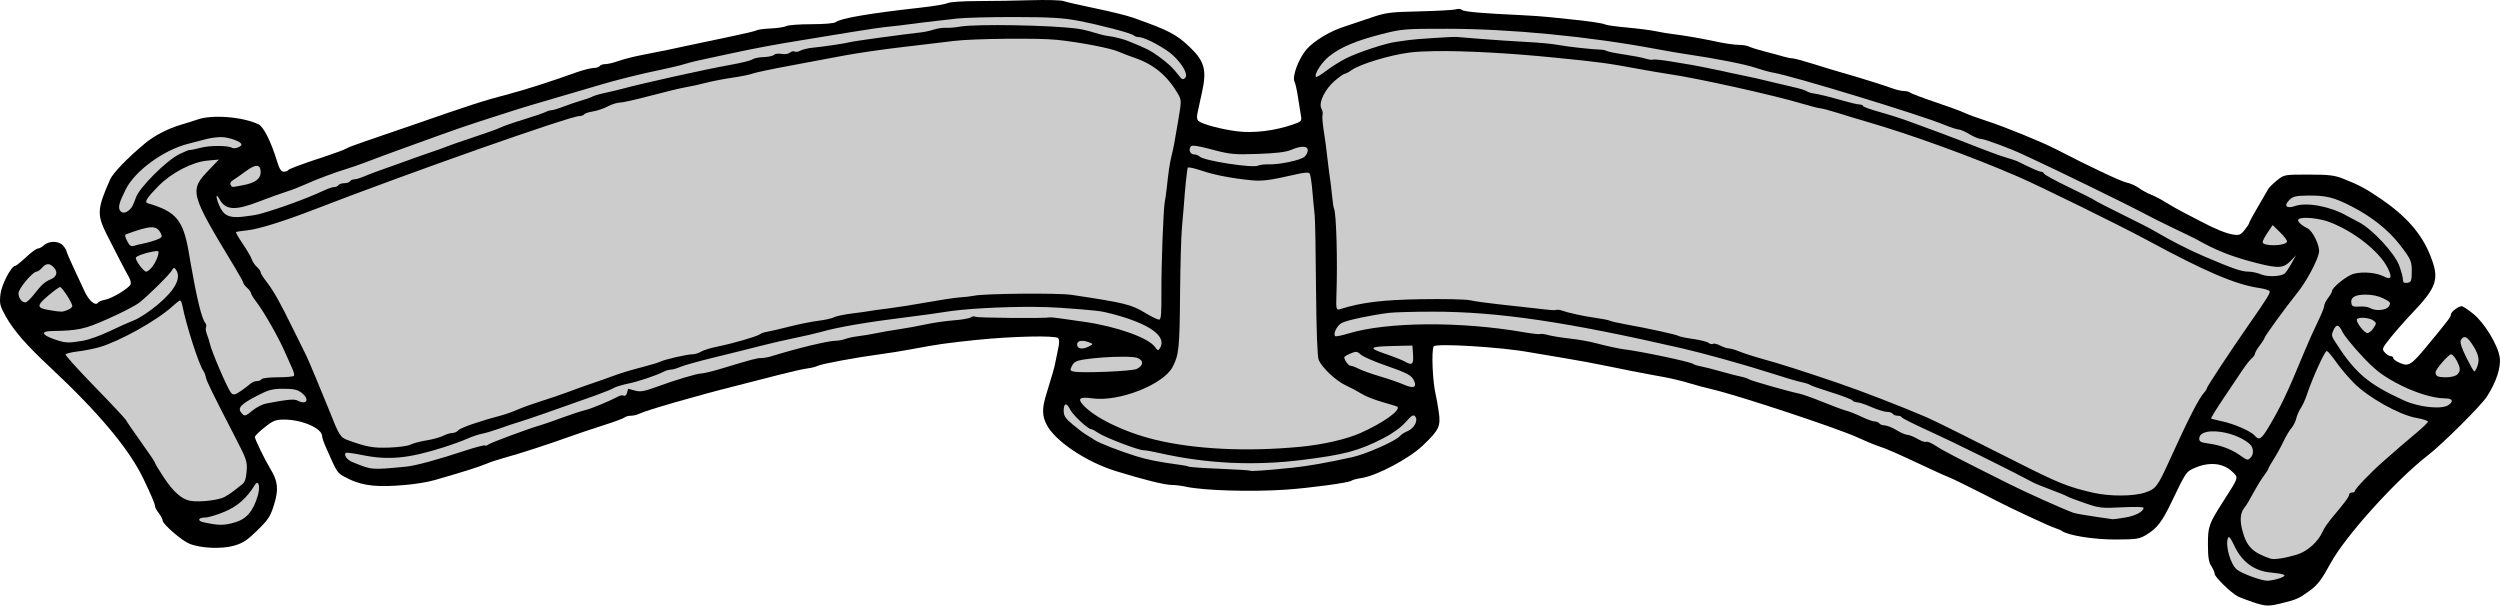 <?xml version="1.0"?>
<svg
    xmlns:rdf="http://www.w3.org/1999/02/22-rdf-syntax-ns#"
    xmlns="http://www.w3.org/2000/svg"
    xmlns:cc="http://creativecommons.org/ns#"
    xmlns:dc="http://purl.org/dc/elements/1.1/"
    xmlns:svg="http://www.w3.org/2000/svg"
    xmlns:inkscape="http://www.inkscape.org/namespaces/inkscape"
    xmlns:sodipodi="http://sodipodi.sourceforge.net/DTD/sodipodi-0.dtd"
    xmlns:ns1="http://sozi.baierouge.fr"
    xmlns:xlink="http://www.w3.org/1999/xlink"
    id="svg4875"
    viewBox="0 0 733.48 177.66"
    version="1.1"
  >
  <g
      id="layer1"
      transform="translate(27.643 -379.27)"
    >
    <path
        id="path5016"
        d="m633.28 555.91c-1.766-0.581-3.78-1.36-4.475-1.732-1.977-1.058-6.688-5.664-6.688-6.539 0-0.433-0.443-1.464-0.984-2.29-0.741-1.131-0.984-2.689-0.986-6.322-0.006-5.312 0.257-6.043 4.525-12.712 4.644-7.257 4.53-6.859 2.508-8.748-2.78-2.597-7.037-2.871-11.505-0.741-1.912 0.912-2.165 1.307-6.128 9.586-2.843 5.938-4.283 7.823-7.441 9.745-2.048 1.246-2.876 1.375-9.019 1.402-6.351 0.026-13.996-1.19-15.784-2.515-0.31-0.23-1.198-0.609-1.973-0.843-1.508-0.455-12.53-5.577-17.193-7.989-5.835-3.018-13.763-6.943-14.025-6.943-0.149 0-2.635-1.107-5.525-2.46-10.059-4.71-12.596-5.83-14.836-6.547-1.24-0.397-4.145-1.598-6.455-2.669-5.785-2.682-35.687-12.563-42.87-14.166-1.395-0.311-3.932-0.988-5.637-1.503-3.807-1.151-6.232-1.697-12.402-2.791-2.635-0.467-7.835-1.493-11.556-2.279s-9.935-1.941-13.811-2.566c-3.876-0.625-8.315-1.372-9.865-1.661-8.137-1.513-27.556-2.707-28.159-1.732-0.708 1.146-0.324 10.454 0.583 14.135 0.191 0.775 0.586 2.988 0.877 4.918 0.661 4.381 0.18 5.417-4.675 10.051-4.003 3.821-13.472 8.845-17.922 9.509-1.38 0.206-2.775 0.584-3.1 0.839-0.721 0.566-12.239 2.119-19.194 2.588-10.138 0.683-24.221 0.26-29.313-0.879-1.24-0.278-3.156-0.511-4.258-0.518-1.992-0.013-8.242-1.574-16.318-4.072-8.653-2.677-17.777-8.805-20.24-13.595-1.375-2.673-1.386-4.816-0.045-9.123 1.766-5.68 2.335-7.679 2.591-9.107 0.158-0.882 0.536-2.722 0.84-4.089 0.38-1.707 0.366-2.673-0.045-3.084-0.826-0.826-13.474-0.544-23.968 0.535-8.67 0.891-11.331 1.273-19.166 2.75-2.48 0.468-6.539 1.118-9.019 1.445-6.859 0.905-17.333 2.849-18.387 3.413-0.516 0.276-1.909 0.622-3.096 0.77-1.187 0.147-5.083 1.03-8.658 1.963-3.575 0.932-9.037 2.332-12.137 3.11-11.376 2.855-26.715 7.277-28.436 8.199-0.596 0.319-1.684 0.58-2.418 0.58-0.733 0-1.575 0.228-1.869 0.508-0.295 0.279-3.072 1.308-6.173 2.287-3.1 0.979-7.666 2.513-10.147 3.409-6.033 2.179-14.389 4.889-18.884 6.124-2.015 0.553-4.552 1.396-5.637 1.872-1.821 0.799-6.598 2.303-14.86 4.678-4.469 1.285-13.301 2.08-18.117 1.632-2.656-0.247-5.01-0.9-7.202-1.998-3.428-1.717-3.14-1.313-6.677-9.365-0.582-1.326-1.059-2.74-1.059-3.143 0-2.288-5.85-4.858-11.083-4.869-2.55-0.005-3.263 0.273-5.778 2.262-1.578 1.247-2.869 2.53-2.869 2.85 0 0.658 2.929 6.688 4.496 9.256 2.262 3.708 2.523 6.005 1.183 10.418-1.082 3.562-1.671 4.484-4.895 7.66-2.951 2.908-4.284 3.791-6.848 4.536-3.657 1.063-9.903 0.788-13.178-0.58-2.317-0.968-7.816-5.746-7.816-6.79 0-0.394-0.507-1.362-1.127-2.151-0.62-0.788-1.127-1.724-1.127-2.08 0-0.638-1.162-3.385-3.407-8.054-4.185-8.703-13.138-19.401-27.301-32.623-6.979-6.515-10.73-10.809-13.023-14.911-1.762-3.151-1.919-3.784-1.611-6.516 0.323-2.87 3.187-8.377 4.356-8.38 0.246-0.001 1.667-1.143 3.159-2.538 1.492-1.395 3.046-2.537 3.455-2.537 0.409 0 1.233-0.444 1.833-0.986 1.494-1.352 4.397-1.284 5.604 0.133 0.532 0.625 0.976 1.358 0.986 1.63 0.011 0.272 0.873 2.301 1.917 4.51s2.546 5.439 3.338 7.179c1.336 2.935 3.301 4.554 4.052 3.338 0.149-0.241 1.083-0.6 2.075-0.799 2.064-0.412 6.999-3.42 7.422-4.522 0.156-0.406-0.063-1.345-0.486-2.087-1.069-1.875-3.877-7.274-6.562-12.619-2.882-5.738-2.771-7.455 1.045-16.069 0.831-1.877 5.048-6.243 10.126-10.486 2.864-2.393 6.779-4.413 10.899-5.625 1.713-0.504 3.749-1.146 4.524-1.427 4.272-1.55 13.272-0.855 17.994 1.388 1.461 0.694 3.646 5.036 5.361 10.654 0.739 2.42 1.254 3.241 2.031 3.241 0.573 0 1.186-0.234 1.363-0.519 0.177-0.286 3.933-1.704 8.348-3.151 4.415-1.448 8.283-2.843 8.596-3.101 0.313-0.258 2.849-1.231 5.637-2.161s9-3.061 13.806-4.733c17.521-6.098 20.815-7.159 28.467-9.168 4.691-1.231 12.228-3.651 19.448-6.243 2.015-0.724 4.347-1.326 5.181-1.339 0.834-0.013 1.674-0.278 1.865-0.588 0.192-0.31 0.936-0.564 1.653-0.564 0.718 0 2.415-0.402 3.772-0.895 1.357-0.492 4.369-1.268 6.694-1.724 7.384-1.449 9.179-1.819 14.656-3.016 2.945-0.644 8.337-1.781 11.982-2.528 3.645-0.747 6.912-1.534 7.26-1.749 0.349-0.216 2.227-0.462 4.174-0.548 1.947-0.086 4.007-0.402 4.578-0.703 0.57-0.3 3.893-0.546 7.384-0.546 3.655 0 6.653-0.254 7.069-0.6 1.359-1.128 9.906-2.588 24.96-4.265 3.745-0.417 7.296-1.017 7.892-1.334 0.596-0.317 4.508-0.579 8.693-0.584 4.186-0.005 11.288-0.121 15.784-0.257 4.495-0.136 8.792-0.019 9.548 0.257 0.756 0.278 4.941 1.239 9.301 2.135 4.36 0.896 9.322 2.123 11.027 2.727 10.617 3.76 12.749 4.872 16.805 8.762 4.194 4.023 4.904 6.68 3.482 13.041-0.415 1.86-0.811 3.668-0.878 4.017-0.067 0.349-0.288 1.387-0.49 2.306-0.238 1.085-0.111 1.868 0.363 2.232 1.261 0.969 6.754 2.419 11.355 2.996 4.77 0.598 10.986-0.163 16.293-1.995 2.439-0.842 2.653-1.059 2.39-2.422-0.158-0.823-0.542-3.229-0.851-5.347-0.31-2.118-0.784-4.274-1.054-4.792-0.776-1.485 1.207-6.823 3.523-9.486 2.194-2.522 6.884-5.349 11.061-6.668 1.4-0.442 4.797-1.582 7.548-2.534 4.663-1.613 5.658-1.746 14.656-1.958 5.309-0.125 10.101-0.401 10.647-0.612 0.546-0.211 1.308-0.127 1.691 0.188 0.668 0.548 5.735 0.995 17.327 1.53 2.945 0.136 6.623 0.393 8.174 0.571 1.55 0.178 4.087 0.443 5.637 0.588 5.431 0.509 10.28 1.216 10.878 1.585 0.332 0.205 3.22 0.609 6.418 0.899 3.199 0.29 6.957 0.771 8.352 1.069 1.395 0.299 3.678 0.681 5.073 0.85 3.428 0.414 8.48 1.295 13.247 2.311 2.17 0.463 4.901 0.845 6.067 0.851 1.167 0.006 2.562 0.239 3.1 0.521 0.538 0.281 2.628 0.932 4.643 1.446 2.015 0.514 4.443 1.172 5.395 1.462 0.952 0.29 2.144 0.527 2.65 0.527 0.505 0 3.277 0.746 6.161 1.658 2.883 0.912 6.764 2.086 8.624 2.609 4.474 1.258 11.875 3.571 14.527 4.54 1.169 0.427 2.704 0.776 3.41 0.776 0.707 0 1.526 0.219 1.821 0.485 0.295 0.267 3.654 1.534 7.465 2.816 3.811 1.282 7.616 2.678 8.456 3.102 0.84 0.424 3.683 1.466 6.318 2.314 5.422 1.745 16.431 6.229 20.575 8.381 9.308 4.832 19.105 9.463 20.624 9.749 1.058 0.199 2.685 0.914 3.615 1.589 0.93 0.675 2.579 1.577 3.664 2.004 1.085 0.427 2.988 1.421 4.228 2.208 1.24 0.787 3.555 2.101 5.145 2.919 1.589 0.818 3.873 2.006 5.073 2.64 4.264 2.252 7.474 3.567 9.519 3.899 1.808 0.293 2.244 0.127 3.408-1.296 0.734-0.898 1.344-1.827 1.355-2.065 0.011-0.238 1.176-2.394 2.588-4.792 1.412-2.398 2.764-4.728 3.005-5.179 0.241-0.451 1.392-1.593 2.559-2.537 2.115-1.711 2.146-1.716 9.256-1.716 5.993 0 7.63 0.196 10.234 1.224 4.555 1.798 6.602 2.893 10.992 5.884 7.401 5.041 11.913 10.18 14.438 16.444 2.867 7.113 2.177 9.306-5.45 17.317-1.919 2.015-4.677 5.15-6.129 6.967-2.522 3.153-2.598 3.351-1.676 4.369 0.531 0.586 1.306 1.066 1.723 1.066 0.417 0 0.758 0.266 0.758 0.593 0 0.326 0.887 0.963 1.97 1.416 2.585 1.08 3.275 0.638 8.069-5.162 6.146-7.436 6.851-8.369 6.862-9.074 0.011-0.761 2.181-2.428 3.16-2.428 0.354 0 1.91 1.03 3.457 2.288 3.252 2.646 7.18 9.132 7.702 12.717 0.42 2.894-0.991 7.226-3.749 11.503-1.721 2.669-12.929 13.828-17.264 17.19-9.461 7.336-24.226 23.695-28.574 31.659-2.721 4.985-3.85 6.453-6.343 8.251-2.993 2.158-3.689 2.466-7.984 3.525-3.972 0.979-4.69 0.953-8.567-0.322z"
    />
    <path
        id="path5014"
        d="m297.72 5c-7.13-0.013-14.74 0.19-16.91 0.438-8.47 0.965-13.03 1.496-14.65 1.75-0.93 0.145-3.33 0.427-5.35 0.625-2.01 0.198-6.71 0.88-10.43 1.5-3.73 0.62-9.82 1.621-13.54 2.219-9.37 1.505-14.69 2.488-22.56 4.188-3.72 0.803-7.88 1.703-9.28 2-1.4 0.296-3.35 0.799-4.34 1.125-1 0.325-4.06 1.062-6.78 1.625-6.09 1.254-13.31 3.06-18.19 4.531-2.02 0.607-5.46 1.622-7.63 2.25-8.76 2.536-15.39 4.505-18.59 5.562-1.86 0.614-5.81 1.883-8.75 2.813-2.95 0.93-8.12 2.725-11.53 3.969s-8.75 3.162-11.85 4.281-7.42 2.73-9.59 3.563c-2.17 0.832-4.95 1.789-6.19 2.156-3.074 0.909-9.048 3.155-12.122 4.562-1.396 0.639-3.794 1.58-5.344 2.063-1.55 0.482-5.116 1.755-7.906 2.843-7.165 2.796-10.018 2.652-11.813-0.656-1.062-1.957-1.129-0.696-0.094 1.782 1.266 3.029 2.892 3.82 6.844 3.406 1.86-0.195 4.132-0.556 5.063-0.813 5.739-1.589 14.064-4.637 18.656-6.812 1.274-0.604 2.728-1.094 3.218-1.094 0.491 0 1.059-0.252 1.25-0.563 0.192-0.31 0.948-0.562 1.688-0.562s1.5-0.252 1.69-0.562 0.74-0.563 1.22-0.563c0.47 0 1.64-0.336 2.62-0.75s2.67-1.083 3.75-1.469c1.09-0.385 4.4-1.553 7.34-2.625 2.95-1.072 6.86-2.474 8.72-3.093 1.86-0.62 3.91-1.345 4.54-1.626 0.62-0.28 4.21-1.532 8-2.781 3.78-1.248 7.35-2.529 7.9-2.843 0.56-0.315 3.53-1.363 6.63-2.313s6.08-1.954 6.62-2.25 1.32-0.531 1.75-0.531 2.02-0.477 3.53-1.063c1.52-0.585 3.92-1.412 5.31-1.812 1.4-0.401 2.79-0.88 3.1-1.094s1.95-0.72 3.66-1.094c1.7-0.374 3.85-0.869 4.78-1.125 5.86-1.611 25.07-5.883 32.12-7.125 3.1-0.546 6-1.258 6.44-1.593 0.43-0.336 1.91-0.649 3.28-0.688s2.76-0.324 3.09-0.656c0.34-0.332 1.34-0.458 2.22-0.282 0.91 0.181 1.98 0.012 2.44-0.374 0.45-0.376 1.09-0.509 1.41-0.313 0.31 0.196 1.08 0.061 1.72-0.281 0.63-0.342 2.22-0.714 3.53-0.844 3.5-0.349 10.01-1.322 11.06-1.656 0.8-0.254 15.67-2.298 20.75-2.844 1-0.108 2.67-0.467 3.72-0.812 1.04-0.345 2.66-0.591 3.56-0.531 0.9 0.058 2.76-0.091 4.16-0.344 4.64-0.842 27.17-0.437 34.65 0.625 1.24 0.176 3.41 0.708 4.81 1.156 1.41 0.448 3.21 0.882 3.97 0.968 1.72 0.195 4.38 0.867 5.88 1.469 5.16 2.072 6.56 2.75 9.03 4.563 2.96 2.167 4.09 3.263 5.88 5.594 0.87 1.141 1.22 1.266 1.81 0.687 0.95-0.935-0.49-3.693-3.38-6.5-2.18-2.124-8.35-5.469-10.09-5.469-0.58 0-1.27-0.213-1.56-0.5-0.71-0.681-9.86-3.093-16.63-4.375-4.16-0.787-8.25-1.018-18.31-1.031zm126.84 3.438c-12.37-0.013-13.24 0.056-19.15 1.562-7.55 1.921-12.19 3.886-15.47 6.531-2.23 1.791-4.49 5.358-3.82 6.031 0.15 0.143 1.5-0.652 2.97-1.781 1.48-1.128 4.09-2.785 5.82-3.656 3.58-1.805 11.78-4.499 14.71-4.844 1.09-0.127 2.76-0.365 3.72-0.531 1.62-0.279 12.76-0.996 14.04-0.906 0.31 0.019 3.62 0.29 7.34 0.594 3.72 0.303 9.68 0.689 13.25 0.874 3.56 0.186 7.6 0.565 9 0.844 2.47 0.495 10.43 1.379 12.69 1.406 0.62 0.006 1.37 0.174 1.68 0.376 0.31 0.2 2.59 0.667 5.07 1.031 2.48 0.363 5.33 0.911 6.34 1.219 1.01 0.307 2.02 0.457 2.25 0.312 0.23-0.144 2.58 0.087 5.22 0.531 2.63 0.446 5.44 0.902 6.22 1.031 1.24 0.208 3.67 0.705 8.44 1.688 0.77 0.16 2.19 0.475 3.12 0.688 0.93 0.212 2.07 0.439 2.53 0.531 3.28 0.648 6.41 1.373 9.56 2.156 2.02 0.499 4.95 1.186 6.5 1.531 1.55 0.346 3.11 0.829 3.44 1.094 0.34 0.265 1.47 0.613 2.53 0.75s4.16 0.89 6.91 1.688c2.75 0.797 5.48 1.468 6.06 1.468 0.59 0 1.06 0.196 1.06 0.438s2.23 1.028 4.94 1.781 6.58 1.995 8.59 2.75c2.02 0.755 5.96 2.199 8.76 3.219 2.79 1.02 7.74 2.928 11 4.218 3.25 1.291 7.06 2.686 8.5 3.094 1.43 0.408 3.1 0.961 3.68 1.25 4.15 2.059 6.22 2.97 6.78 2.969 0.37-0.001 0.74 0.258 0.85 0.563 0.1 0.304 3.31 2.062 7.12 3.906 3.82 1.843 7.26 3.559 7.63 3.844s3.94 2.154 7.97 4.124c4.03 1.971 8.48 4.238 9.87 5.063 4.65 2.753 10 5.477 14.75 7.5 8.16 3.472 10.62 4.313 12.56 4.313 1.04 0 2.74 0.364 3.79 0.812 1.89 0.813 5.75 0.663 6.96-0.281 0.32-0.251 1.2-1.571 1.94-2.907l1.34-2.406-1.46 1.532c-2.14 2.253-3.61 2.368-9.78 0.812-7.45-1.876-12.11-3.706-17.97-7.031-0.62-0.352-3.81-1.892-7.07-3.438-3.25-1.546-7.29-3.592-9-4.531-2.82-1.552-25.45-12.603-31.56-15.406-1.39-0.641-2.98-1.374-3.5-1.625-3.25-1.563-10.99-4.435-11.97-4.438-0.63-0.002-2.19-0.611-3.43-1.375-1.25-0.764-2.67-1.396-3.19-1.406-0.52-0.013-2.42-0.634-4.22-1.375-7.23-2.972-44.45-14.321-50.09-15.281-1.25-0.211-3.64-0.884-5.35-1.469-2.88-0.989-12.09-2.8-20-3.937-1.86-0.268-6.06-0.985-9.31-1.594-19.46-3.645-42.6-5.886-61.16-5.907zm-129.47 2.938c-6.13 0.064-12.26 0.275-15.12 0.625-2.64 0.322-9.36 1.14-14.94 1.781s-13.44 1.767-17.47 2.531c-4.03 0.765-11.38 2.145-16.34 3.063s-9.66 1.921-10.44 2.219c-0.77 0.298-3.4 0.835-5.84 1.187-2.44 0.353-5.88 1.004-7.63 1.469-1.74 0.465-4.42 1.053-5.97 1.312-1.55 0.26-6.24 1.392-10.4 2.5-4.17 1.109-8.23 2.032-9.03 2.032s-2.39 0.479-3.53 1.094c-1.15 0.614-3.12 1.298-4.38 1.5-1.26 0.201-2.43 0.574-2.59 0.843-0.17 0.269-0.77 0.5-1.32 0.5-2.8 0-49.92 16.606-78.402 27.625-8.352 3.231-15.816 5.553-18.844 5.875-1.845 0.197-3.473 0.442-3.594 0.563s0.807 1.724 2.031 3.531c1.225 1.807 2.387 3.812 2.594 4.469 0.206 0.657 0.857 1.633 1.469 2.187s1.125 1.284 1.125 1.594 0.71 1.462 1.562 2.563c2.248 2.901 4.105 6.209 8 14.156 1.9 3.876 3.661 7.436 3.907 7.906 0.402 0.76 5.007 11.76 6.374 15.22 3.256 8.24 3.493 8.6 5.808 9.44 5.58 2.02 7.47 2.34 12.16 2.15 2.66-0.1 5.4-0.47 6.1-0.84 0.69-0.37 2.8-0.95 4.68-1.25 1.89-0.3 4.13-0.92 5-1.38 0.88-0.45 2.09-0.81 2.69-0.81s1.38-0.37 1.75-0.81c0.6-0.73 6.66-2.8 12.72-4.38 1.24-0.32 3.38-1.1 4.78-1.72 1.4-0.61 4.46-1.71 6.78-2.43 2.33-0.72 5.99-1.96 8.16-2.78 2.17-0.83 5.48-2.02 7.34-2.63s4.64-1.6 6.19-2.19c1.55-0.58 4.97-1.61 7.59-2.28s5.15-1.43 5.63-1.69c1.17-0.63 7.97-2.18 9.53-2.18 0.69 0 1.81-0.36 2.5-0.78s2.76-1.07 4.62-1.44c4.66-0.94 11.7-2.976 12.57-3.626 0.39-0.296 1.27-0.622 1.97-0.719 0.69-0.097 3.67-0.783 6.62-1.531s6.86-1.522 8.72-1.75c1.86-0.229 3.87-0.679 4.47-1s2.9-0.822 5.09-1.094 4.6-0.601 5.38-0.75c0.77-0.149 3.33-0.504 5.65-0.781 2.33-0.278 7.38-1.083 11.25-1.781 3.88-0.699 8.2-1.358 9.6-1.438 1.39-0.08 3.28-0.299 4.22-0.5 2.94-0.636 24.64-0.826 28.46-0.25 15.95 2.401 17.49 2.793 21.88 5.438 1.69 1.018 3.43 1.843 3.84 1.843 0.6 0 0.72-1.686 0.69-8.031-0.04-8.279 0.58-24.596 1-26.625 0.13-0.631 0.38-2.292 0.53-3.687 0.56-5.169 0.92-7.64 1.41-9.563 0.58-2.327 0.82-3.552 2.06-10.906 0.89-5.298 0.89-5.637-0.09-7.344-3.1-5.353-7.1-8.703-12.6-10.594-1.75-0.604-3.97-1.457-4.9-1.875-2.29-1.026-11.33-2.766-18.04-3.468-2.78-0.292-8.9-0.377-15.03-0.313zm125.72 3.625c-2.92 0.045-5.36 0.179-7.19 0.406-5.77 0.721-14.58 3.39-17.06 5.156-0.82 0.589-1.71 1.063-2 1.063-0.28 0-1.61 0.924-2.94 2.063-2.92 2.504-4.84 6.469-3.93 8.156 0.33 0.621 0.48 1.449 0.34 1.812s-0.03 2.171 0.25 4.032c0.62 4.093 0.78 5.166 1.31 9.874 0.23 2.016 0.53 4.288 0.66 5.063s0.39 2.924 0.56 4.781c0.18 1.857 0.43 3.568 0.57 3.782 0.68 1.106 1.09 15.616 0.71 25.531-0.14 3.869-0.04 4.339 1.03 4 6.36-2.012 12.31-2.747 23.82-2.938 6.66-0.11 13.13 0.023 14.37 0.313 1.24 0.287 5.06 0.825 8.47 1.187 3.41 0.363 8.11 0.885 10.44 1.157 5.12 0.597 5.75 0.641 6.47 0.468 0.3-0.074 0.94-0.006 1.4 0.156 2.18 0.758 6.29 1.668 9.79 2.157 2.11 0.295 4.06 0.669 4.34 0.843 0.28 0.175 2.49 0.691 4.9 1.126 6.83 1.23 14.67 2.953 15.35 3.374 0.34 0.211 2.32 0.615 4.37 0.907 2.06 0.291 4.04 0.791 4.44 1.121s0.99 0.47 1.28 0.29c0.29-0.19 1.24 0.03 2.13 0.5 0.88 0.46 2.02 0.84 2.53 0.84 0.5 0 1.9 0.41 3.09 0.9 1.19 0.5 4.45 1.55 7.25 2.32 4.62 1.26 11.75 3.53 21.72 6.94 7.03 2.39 18.72 6.93 25.94 10.03 2.14 0.92 12.12 5.87 25.94 12.87 12.74 6.46 15.49 7.55 22.81 9.25 4.94 1.15 12 1.13 15.5-0.06 3.05-1.04 3.58-1.78 7.06-9.44 5.47-12.05 8.57-18.1 10.06-19.75 0.51-0.56 0.91-1.2 0.91-1.44 0-0.41 7.17-11.27 12.12-18.371 5.51-7.888 6.55-9.579 6.26-10.063-0.18-0.283-1.53-0.69-3-0.906-7.05-1.03-15.82-4.792-33.13-14.156-7.44-4.025-31.02-15.614-37.5-18.438-13.49-5.873-31.92-12.561-44.53-16.187-2.33-0.669-6.18-1.845-8.56-2.594-2.39-0.749-4.66-1.345-5.07-1.344-0.4 0.001-2.77-0.602-5.25-1.343-8.58-2.565-31.13-7.563-39.46-8.75-1.87-0.265-5.65-0.924-8.44-1.438-9.94-1.831-11.45-2.009-25.1-3.375-13.2-1.322-26.26-2.009-35.03-1.875zm-355.97 25.219c-1.137 0-2.973 0.239-4.094 0.531s-3.672 0.95-5.688 1.469c-7.157 1.843-15.465 7.941-18.156 13.312-2.026 4.046-2.362 5.443-1.562 6.407 0.709 0.855 2.061 0.442 3.187-0.969 0.323-0.405 0.928-1.76 1.344-3 0.977-2.911 8.954-10.88 12.719-12.719 1.508-0.736 2.877-1.306 3.062-1.25 0.186 0.058 1.665-0.23 3.282-0.656 2.682-0.708 7.981-0.696 9.156 0.031 0.682 0.421 2.75-0.304 2.75-0.969 0-0.848-3.682-2.187-6-2.187zm285.38 2.531c-0.53-0.011-0.81 0.098-0.94 0.312-0.63 1.022-0.03 2.25 1.1 2.25 0.52 0 1.24 0.278 1.59 0.626 1.22 1.22 15.56 3.439 17.15 2.656 0.52-0.252 1.91-0.416 3.1-0.375 3.11 0.109 9.34-1.205 10.5-2.219 0.54-0.475 0.97-1.334 0.97-1.906 0-1.331-1.92-1.391-4.88-0.125-1.53 0.655-4.43 1.006-9.78 1.187-6.97 0.237-8.09 0.133-13.44-1.281-2.88-0.762-4.49-1.107-5.37-1.125zm-286 4.062l-3.407 0.313c-4.419 0.401-10.498 3.565-14.312 7.437-3.381 3.433-4.224 4.762-3.188 5.063 8.29 2.404 10.394 4.859 12.032 14.156 0.218 1.24 0.49 2.881 0.625 3.657 1.75 10.059 3.223 16.063 4.25 17.312 0.307 0.374 0.402 0.921 0.219 1.219-0.184 0.297-0.059 1.246 0.281 2.125 0.34 0.878 0.724 2.096 0.843 2.686 0.424 2.11 4.894 12.58 6.094 14.28 0.695 0.99 1.258 0.89 3.313-0.56 0.986-0.7 2.144-1.58 2.562-1.97s1.233-0.72 1.813-0.72c0.579 0 1.214-0.25 1.406-0.56s2.338-0.56 4.781-0.56c2.444 0 4.568-0.19 4.719-0.44s-0.072-1.21-0.5-2.13c-0.428-0.91-1.443-3.17-2.25-5.03-1.77-4.078-6.066-11.639-8.25-14.465-0.873-1.13-1.594-2.299-1.594-2.594s-0.505-1.001-1.125-1.562-1.125-1.202-1.125-1.438c0-0.235-1.123-2.288-2.5-4.562-13.225-21.852-13.43-22.518-7.625-28.594l2.938-3.063zm10.937 1.844c-0.705 0.075-1.723 0.608-3.062 1.594-1.573 1.159-3.297 2.358-3.844 2.688-0.57 0.342-0.831 0.897-0.594 1.281 0.497 0.803 0.106 0.785 3.75 0.093 3.397-0.644 5.063-1.857 5.063-3.687 0-1.425-0.406-2.064-1.313-1.969zm273.46 0.469c-0.06 0.007-0.1 0.006-0.12 0.031-0.22 0.364-0.87 6.663-1.16 11.094-0.08 1.24-0.33 4.143-0.56 6.469-0.23 2.325-0.49 11.319-0.56 20-0.13 15.391-0.35 17.421-2.16 20.901-2.68 5.2-15.76 10.34-23.5 9.26-3.61-0.51-4.44-0.03-3 1.68 3.21 3.81 12.11 8.18 21.19 10.41 11.59 2.85 26.99 3.62 42.69 2.12 6.72-0.64 13.61-2.22 17.75-4.06 6.54-2.92 11.83-6.67 10.81-7.69-0.12-0.11-2.05-0.72-4.28-1.34s-4.98-1.69-6.13-2.41c-1.14-0.71-3.29-1.86-4.75-2.53-2.84-1.31-6.93-5.14-7.93-7.44-0.4-0.9-0.68-8.389-0.79-20.87-0.08-10.696-0.25-20.447-0.4-21.688-0.15-1.24-0.44-4.344-0.66-6.874-0.21-2.531-0.56-4.866-0.78-5.219-0.29-0.474-1.36-0.425-4.03 0.187-7.44 1.71-9.89 2.042-12.91 1.75-5.9-0.57-11.02-1.566-14.81-2.844-1.83-0.617-3.44-0.985-3.91-0.937zm328.32 8.25c-3.37 0.051-4.23 0.256-5.28 1.313-1.72 1.717-0.82 2.635 1.72 1.75 3.46-1.207 10.57 0.173 15.28 2.937 0.46 0.273 1.98 1.072 3.37 1.781 3.88 1.971 10.48 9.04 11.85 12.688 0.62 1.66 1.12 3.526 1.12 4.156 0 0.866 0.32 1.105 1.28 0.969 1.12-0.158 1.27-0.523 1.31-3 0.06-3.315-0.19-3.896-3.62-8.313-3.25-4.18-8.14-8.07-13.94-11.062-5.27-2.723-7.68-3.299-13.09-3.219zm-0.35 6.531c-1.17-0.001-2.06 0.155-2.28 0.5-0.34 0.549 0.84 1.654 2.72 2.594 1.56 0.777 3.67 5.242 3.35 7.062-0.44 2.484-3.75 8.621-6.38 11.876-3.35 4.141-9.59 12.73-9.59 13.187 0 0.198-0.63 1.205-1.41 2.215-0.78 1.02-1.41 2.12-1.41 2.44s-0.42 0.92-0.93 1.34c-0.52 0.43-1.73 1.95-2.69 3.38s-3.47 5.18-5.59 8.34c-2.13 3.16-3.77 5.84-3.66 5.94s1.58 0.49 3.28 0.84c3.52 0.75 8.49 2.93 9.56 4.22 1.2 1.44 1.92 1.02 3.94-2.37 3.7-6.21 5.4-9.74 10.75-22.66 0.96-2.32 2.61-6.032 3.69-8.216 1.07-2.184 1.97-4.357 1.97-4.844s0.5-1.524 1.12-2.312c0.62-0.789 1.13-1.662 1.13-1.938 0-1.129 4.36-4.641 6.46-5.188 2.66-0.689 6.62-0.323 8.82 0.813 2.14 1.106 2.49 0.237 1.03-2.625-2.47-4.839-10-10.721-17.09-13.375-2.04-0.763-4.83-1.217-6.79-1.219zm-9.81 2.125l-1.47 2.188c-0.81 1.188-1.47 2.438-1.47 2.812 0 1.3 6.72 1.184 7.16-0.125 0.1-0.304-0.79-1.536-2-2.718l-2.22-2.157zm-622.47 0.657c-1.462 0.048-3.66 0.706-7.187 2-0.569 0.208-0.526 0.652 0.187 2.031 0.732 1.415 1.138 1.683 2.126 1.375 0.674-0.211 1.628-0.447 2.093-0.532 1.806-0.329 4.27-1.076 5.219-1.562 0.797-0.409 0.862-0.745 0.375-1.656-0.618-1.156-1.35-1.705-2.813-1.656zm1.563 6.968c-0.256 0.018-0.607 0.078-1.063 0.156-2.369 0.41-4.971 1.376-4.968 1.844 0.005 0.951 2.315 4.032 3.031 4.032 0.449 0 1.317-0.723 1.937-1.594 0.621-0.872 1.323-2.261 1.532-3.094 0.274-1.094 0.299-1.396-0.469-1.344zm-31.781 3.844c-0.562 0.003-1.142 0.352-1.75 1.062-0.531 0.621-1.237 1.126-1.594 1.126-1.144 0-5.312 4.971-5.312 6.343 0 1.423 0.942 2.688 2.031 2.688 0.377 0 1.534-1.089 2.562-2.407 2.204-2.822 3.142-3.65 4.875-4.374 1.769-0.74 2.129-2.09 0.938-3.407-0.637-0.703-1.188-1.034-1.75-1.031zm36.937 1.125c-0.179 0.04-0.365 0.295-0.656 0.781-0.809 1.351-6.813 7.275-9.531 9.406-1.066 0.836-5.124 2.936-9 4.657-7.114 3.158-8.724 3.516-16.719 3.656-3.23 0.058-2.881 1.14 0.781 2.406 3.277 1.129 4.011 1.169 8.282 0.469 1.778-0.292 5.312-1.54 7.874-2.781 2.563-1.242 5.869-2.712 7.344-3.281 1.476-0.571 4.559-2.61 6.844-4.532 5.21-4.382 7.034-7.881 5.375-10.281-0.252-0.365-0.415-0.54-0.594-0.5zm-33.406 5.594c-0.277-0.013-1.881 1.157-3.563 2.593-3.424 2.926-3.343 3.558 0.532 4.188 3.559 0.579 3.62 0.567 5.187-0.031 0.796-0.303 1.438-0.833 1.438-1.188 0-0.912-2.987-5.537-3.594-5.562zm676.46 2.219c-3.25 0-4.56 0.84-4.18 2.656 0.16 0.796 0.66 0.974 2.31 0.844 1.15-0.091 2.52 0.091 3.06 0.406 1.73 1.006 4.86 0.733 5.63-0.5 0.62-1.005 0.47-1.226-1.53-2.25-1.43-0.727-3.34-1.156-5.29-1.156zm-641.25 1.718c-0.206 0-1.236 0.796-2.313 1.782-4.504 4.121-15.542 10.262-21.437 11.942-1.717 0.48-4.564 1.04-6.344 1.24-1.78 0.21-3.352 0.61-3.5 0.85s3.709 4.52 8.594 9.53 9.001 9.41 9.156 9.78 2.127 3.25 4.375 6.38 4.094 5.86 4.094 6.09 1.171 2.17 2.593 4.31c2.881 4.33 5.313 6.47 7.844 6.88 2.817 0.45 8.314-0.19 10.094-1.19 0.922-0.52 2.207-1.38 2.844-1.91 0.636-0.53 1.628-1.32 2.218-1.75 0.762-0.55 1.151-1.68 1.313-3.84 0.21-2.79-0.043-3.54-2.844-8.97-7.462-14.47-8.899-17.42-9.125-18.59-0.132-0.69-0.447-1.52-0.718-1.88-1.277-1.67-5.079-13.479-6.157-19.122-0.163-0.853-0.481-1.532-0.687-1.532zm250.25 1.875c-9.14-0.043-20.38 0.556-25.93 1.5-1.71 0.29-6.28 0.928-10.16 1.407-12.54 1.548-20.9 2.971-26.22 4.468-1.55 0.437-4.95 1.229-7.56 1.75s-7.15 1.574-10.13 2.344c-2.97 0.77-9.09 2.28-13.59 3.38-4.5 1.09-8.96 2.35-9.94 2.78-0.97 0.42-2.19 0.78-2.68 0.78-0.5 0-1.37 0.22-1.91 0.5-2.41 1.22-7.54 2.96-10.59 3.59-1.84 0.38-3.73 0.95-4.19 1.25-0.47 0.31-2.87 1.3-5.35 2.19-10.35 3.72-20.43 7.22-22.28 7.75-1.08 0.31-3.61 1.15-5.62 1.87-2.02 0.73-4.49 1.48-5.5 1.66s-2.9 0.81-4.22 1.41-4.43 1.74-6.91 2.53c-10.52 3.35-16.37 3.9-24.22 2.28-2.38-0.49-4.48-0.76-4.65-0.59-0.63 0.62 0.42 2.07 1.94 2.68 5.83 2.36 5.35 2.35 16 1.32 2.59-0.26 9.35-2.11 16.78-4.57 3.21-1.06 5.99-1.79 6.15-1.62 0.17 0.16 0.58 0.05 0.94-0.25 0.65-0.54 12.05-4.77 15.25-5.66 0.93-0.26 3.83-1.28 6.47-2.25 2.63-0.97 5.69-1.96 6.78-2.22 1.79-0.42 7.21-2.67 9.72-4.03 0.55-0.3 1.27-0.38 1.59-0.19 0.32 0.2 0.74-0.19 0.91-0.84s0.33-1.19 0.37-1.19c0.05 0 0.92 0.24 1.94 0.53 1.52 0.44 2.65 0.26 6.19-1.03 5.96-2.17 12.1-4 13.41-4 0.59 0 3.23-0.64 5.87-1.44 9.19-2.77 10.28-3.06 11.53-3.06 0.69 0 2.01-0.22 2.91-0.5 7.78-2.4 16.81-4.591 19.03-4.591 0.79 0 2.05-0.24 2.81-0.531 0.77-0.292 2.5-0.654 3.85-0.813 1.34-0.16 3.69-0.544 5.24-0.875 1.56-0.33 4.49-0.841 6.5-1.125 2.02-0.284 5.55-0.936 7.88-1.437 2.33-0.502 6.14-1.047 8.47-1.219 2.32-0.173 4.53-0.572 4.91-0.875 0.37-0.303 0.96-0.373 1.31-0.156 0.54 0.335 20.44 0.507 21.78 0.187 0.26-0.064 1.73 0.088 3.28 0.313 1.55 0.224 4.61 0.662 6.78 0.968 9.49 1.339 18.93 4.682 20.85 7.404 0.75 1.08 0.94 1.13 1.4 0.41 2.25-3.527-2.93-7.248-14.09-10.158-3.32-0.865-4.29-0.979-14.94-1.75-2.29-0.165-5.11-0.266-8.16-0.281zm117.25 1.407c-5.42 0.006-11.13 0.164-12.68 0.343-5 0.579-12.36 2.135-13.94 2.938-1.41 0.715-2.67 3.203-1.97 3.906 0.16 0.162 1.91-0.182 3.87-0.781 11.33-3.45 32.91-3.601 51.44-0.375 2.46 0.428 4.64 0.659 4.85 0.531 0.2-0.127 1.27 0.013 2.37 0.312 1.1 0.304 4 0.764 6.44 1.032 2.44 0.267 5.82 0.876 7.53 1.346 2.79 0.76 6.67 1.6 8.16 1.78 4.84 0.57 19.48 3.66 20.31 4.28 0.31 0.23 1.32 0.55 2.25 0.72s3.58 0.83 5.91 1.5c2.32 0.66 5 1.35 5.93 1.53s1.94 0.52 2.25 0.75c0.58 0.43 11.56 3.56 14.78 4.22 1 0.2 4.16 1.33 7.04 2.5 2.87 1.17 5.96 2.31 6.84 2.53s2.89 1.02 4.47 1.78 3.33 1.38 3.87 1.38c0.55 0 1.15 0.25 1.35 0.56 0.19 0.31 0.88 0.58 1.56 0.59 0.68 0.02 2.26 0.65 3.5 1.41s2.69 1.37 3.22 1.37c0.52 0.01 1.84 0.55 2.93 1.19 1.1 0.65 2.24 1.03 2.54 0.84 0.29-0.18 1.63 0.39 2.96 1.29 2.08 1.37 5.82 3.31 21.32 11.06 5.14 2.57 15.57 7.26 18.87 8.47 0.62 0.22 3.43 0.73 6.22 1.12 2.79 0.4 5.19 0.75 5.35 0.78 0.15 0.04 1.79-0.2 3.62-0.5 3.04-0.49 5.41-1.74 5.41-2.87 0-0.25-2.86-0.31-6.35-0.13-5.92 0.31-6.63 0.23-10.84-1.22-2.48-0.85-4.78-1.72-5.1-1.93-0.31-0.22-2.45-1.11-4.78-1.97-2.32-0.87-4.59-1.78-5.06-2.03-6.43-3.46-23.98-12.15-30.37-15.03-4.53-2.05-8.34-3.96-8.44-4.22-0.1-0.27-0.64-0.47-1.22-0.47s-1.21-0.25-1.41-0.56c-0.19-0.31-0.97-0.57-1.72-0.57-0.74 0-2.77-0.63-4.53-1.4-1.75-0.78-3.65-1.41-4.21-1.41-0.57 0-1.17-0.24-1.35-0.53-0.17-0.29-2.92-1.35-6.09-2.34-3.18-1-6.04-1.99-6.35-2.22-0.31-0.24-1.44-0.6-2.53-0.82-1.08-0.21-5.41-1.49-9.59-2.84-6.63-2.14-19.27-5.67-25.35-7.06-34.03-7.815-54.28-10.804-73.28-10.782zm272.32 1.812c-0.69 0.06-1.19 0.263-1.19 0.594 0 1.046 2.28 3.875 3.12 3.875 0.44 0 1.25-0.656 1.79-1.469 0.92-1.408 0.91-1.509-0.1-2.25-0.79-0.578-2.48-0.85-3.62-0.75zm-6.82 2.312c-0.42-0.066-0.8 0.399-1.25 1.376-0.53 1.172-0.5 1.709 0.16 2.75 6.09 9.642 9.81 12.882 20.53 17.782 4.5 2.05 11.15 2.73 13.13 1.34 1.56-1.1 1.14-1.93-1-1.93-3.67 0-9.51-1.86-14.6-4.66-4.29-2.37-6.15-3.85-9.97-7.94-2.58-2.77-5.1-5.899-5.59-6.936-0.54-1.133-0.99-1.715-1.41-1.782zm37.16 3.344c-0.35 0.045-0.68 0.327-0.97 0.844-0.36 0.64 0.1 2.11 1.53 5.03 1.12 2.27 2.18 4.17 2.38 4.19s0.64-0.75 0.97-1.69c0.67-1.93 0.21-3.64-1.79-6.59-0.85-1.264-1.53-1.858-2.12-1.784zm-405.41 1.094c-0.96-0.026-1.56 0.34-1.56 1.09 0 1.3 1.63 1.54 3.56 0.5 1.19-0.63 1.19-0.66 0.1-1.09-0.81-0.32-1.52-0.48-2.1-0.5zm96.82 1.38l-5.29 0.12c-7.47 0.16-7.91 0.54-2.59 2.34 2.48 0.85 5.01 1.86 5.63 2.22 2.14 1.26 2.62 0.86 2.43-2l-0.18-2.68zm268.28 1.59c-0.55-0.18-4.25 7.95-5.94 13.06-0.41 1.24-1.19 2.93-1.72 3.72s-1.13 2.18-1.34 3.09c-0.22 0.92-0.85 2.16-1.41 2.78-0.56 0.63-1.61 2.39-2.34 3.94s-2.04 3.91-2.88 5.22-1.53 2.54-1.53 2.72-0.6 1.14-1.34 2.12c-0.74 0.99-1.93 2.9-2.66 4.26-1.73 3.21-2.39 4.28-3.12 5.21-1.11 1.41-1.29 3.6-0.53 6.47 1.25 4.78 2.97 6.53 8.21 8.32 1.12 0.37 4.13-0.07 7.79-1.16 3.1-0.93 6.28-3.78 7.59-6.81 0.36-0.84 1.56-2.6 2.65-3.91 3.95-4.69 5.1-6.26 5.1-6.88 0-0.34 0.38-0.62 0.84-0.62 0.47 0 0.85-0.19 0.85-0.44 0-0.63 4.8-5.61 8.47-8.81 1.7-1.49 3.85-3.38 4.78-4.19s3.15-2.7 4.93-4.18c1.79-1.49 3.25-2.93 3.25-3.19 0-0.27-1.57-0.76-3.46-1.1-4.9-0.86-14.07-5.98-18.22-10.18-1.78-1.79-4.14-4.61-5.28-6.25-1.15-1.65-2.37-3.08-2.69-3.19zm-285.07 0.28c-0.35 0.05-0.78 0.21-1.4 0.47-1.01 0.42-1.81 0.92-1.81 1.09 0 0.82 1.23 2.5 1.84 2.5 0.38 0 1.44 0.39 2.37 0.88 0.94 0.48 3.74 1.49 6.22 2.22 2.48 0.72 5.64 1.82 7.04 2.43 2.84 1.25 3.9 0.84 3-1.15-0.74-1.61-1.88-2.21-8.88-4.66-3.07-1.07-6.1-2.41-6.75-3-0.67-0.6-1.04-0.86-1.63-0.78zm321.54 0.69c-0.74 0-4.57 4.39-4.57 5.25 0 1.21 0.61 1.5 3.16 1.5 1.45 0 2.76-0.36 3.31-0.91 0.57-0.57 0.76-1.36 0.53-2.12-0.49-1.66-1.84-3.72-2.43-3.72zm-389.69 0.72c-3.4-0.01-8.06 0.29-11.44 0.81-2.19 0.34-2.95 0.74-3.5 1.84-0.62 1.26-0.6 1.44 0.41 1.69 2.13 0.53 17.14-0.07 18.56-0.75 2.03-0.97 2.12-2.51 0.19-3.25-0.61-0.23-2.18-0.34-4.22-0.34zm-246.28 9.4c-3.327 0-4.368 0.29-7.907 2.13-4.588 2.38-5.636 3.5-4.5 4.87 0.987 1.19 1.16 1.15 3.438-0.72 1.078-0.88 2.852-1.76 3.937-1.96 5.965-1.16 8.176-1.37 9.094-0.88 2.756 1.47 3.735-0.3 1.25-2.25-1.172-0.92-2.291-1.19-5.312-1.19zm229.47 4.6c-0.35 0.04-0.57 0.65-0.57 1.81 0 1.56 0.48 2.26 2.69 4.12 1.47 1.24 3.32 2.63 4.1 3.07 0.77 0.43 1.78 1.06 2.24 1.4 1.18 0.86 7.42 3.29 12.13 4.75 3.49 1.08 6.48 1.69 13.19 2.6 1.05 0.14 2.07 0.35 2.31 0.5 0.24 0.14 4.33 0.43 9.09 0.62s8.78 0.44 8.91 0.56c0.26 0.24 4.89-0.08 12.44-0.87 4.69-0.49 10.02-1.44 17.59-3.1 3.92-0.85 12.74-4.75 13.91-6.15 0.36-0.44 1.37-1.11 2.25-1.47 1.98-0.82 3.23-3.17 2.28-4.31-0.53-0.65-1.06-0.34-2.84 1.69-1.35 1.52-3.82 3.32-6.54 4.71-7.2 3.7-11.44 4.81-23.75 6.35-14.17 1.76-28.02 1.11-41.81-2-2.01-0.46-4.16-0.85-4.78-0.85-1.5 0.02-11.45-3.8-13.34-5.12-0.83-0.58-1.72-1.06-2-1.06-0.93 0-5.26-4.02-6.13-5.69-0.56-1.09-1.03-1.61-1.37-1.56zm336.09 7.9c-2.04 0.11-3.5 0.8-3.5 2.13 0 0.89 0.52 1.15 2.69 1.43 3.51 0.47 6.73 1.67 9.15 3.38 2.31 1.63 2.37 1.63 3.25 0.75 0.99-0.98 0.86-2.95-0.28-3.97-2.83-2.52-7.9-3.9-11.31-3.72zm-573.41 15.13c-0.158 0.06-0.333 0.24-0.532 0.56-2.508 3.99-5.055 6.25-8.874 7.87-2.227 0.95-4.83 1.72-5.782 1.72-2.004 0-2.337 0.97-0.468 1.38 4.561 0.99 6.045 0.99 9.374 0 3.291-0.98 5.213-3.23 6.563-7.72 0.659-2.19 0.4-4.09-0.281-3.81zm578.57 15.9c-0.11 0.02-0.18 0.1-0.25 0.29-0.81 2.2 0.74 7.66 2.62 9.21 1.43 1.19 7.25 3.31 8.97 3.29 0.93-0.02 2.6-0.35 3.69-0.76 2.31-0.86 1.74-1.2-2.97-1.68-4.62-0.48-8.18-3.11-10.35-7.66-0.91-1.93-1.41-2.72-1.71-2.69z"
        transform="translate(-27.643 379.27)"
        fill="#ccc"
    />
  </g
  >
</svg
>
